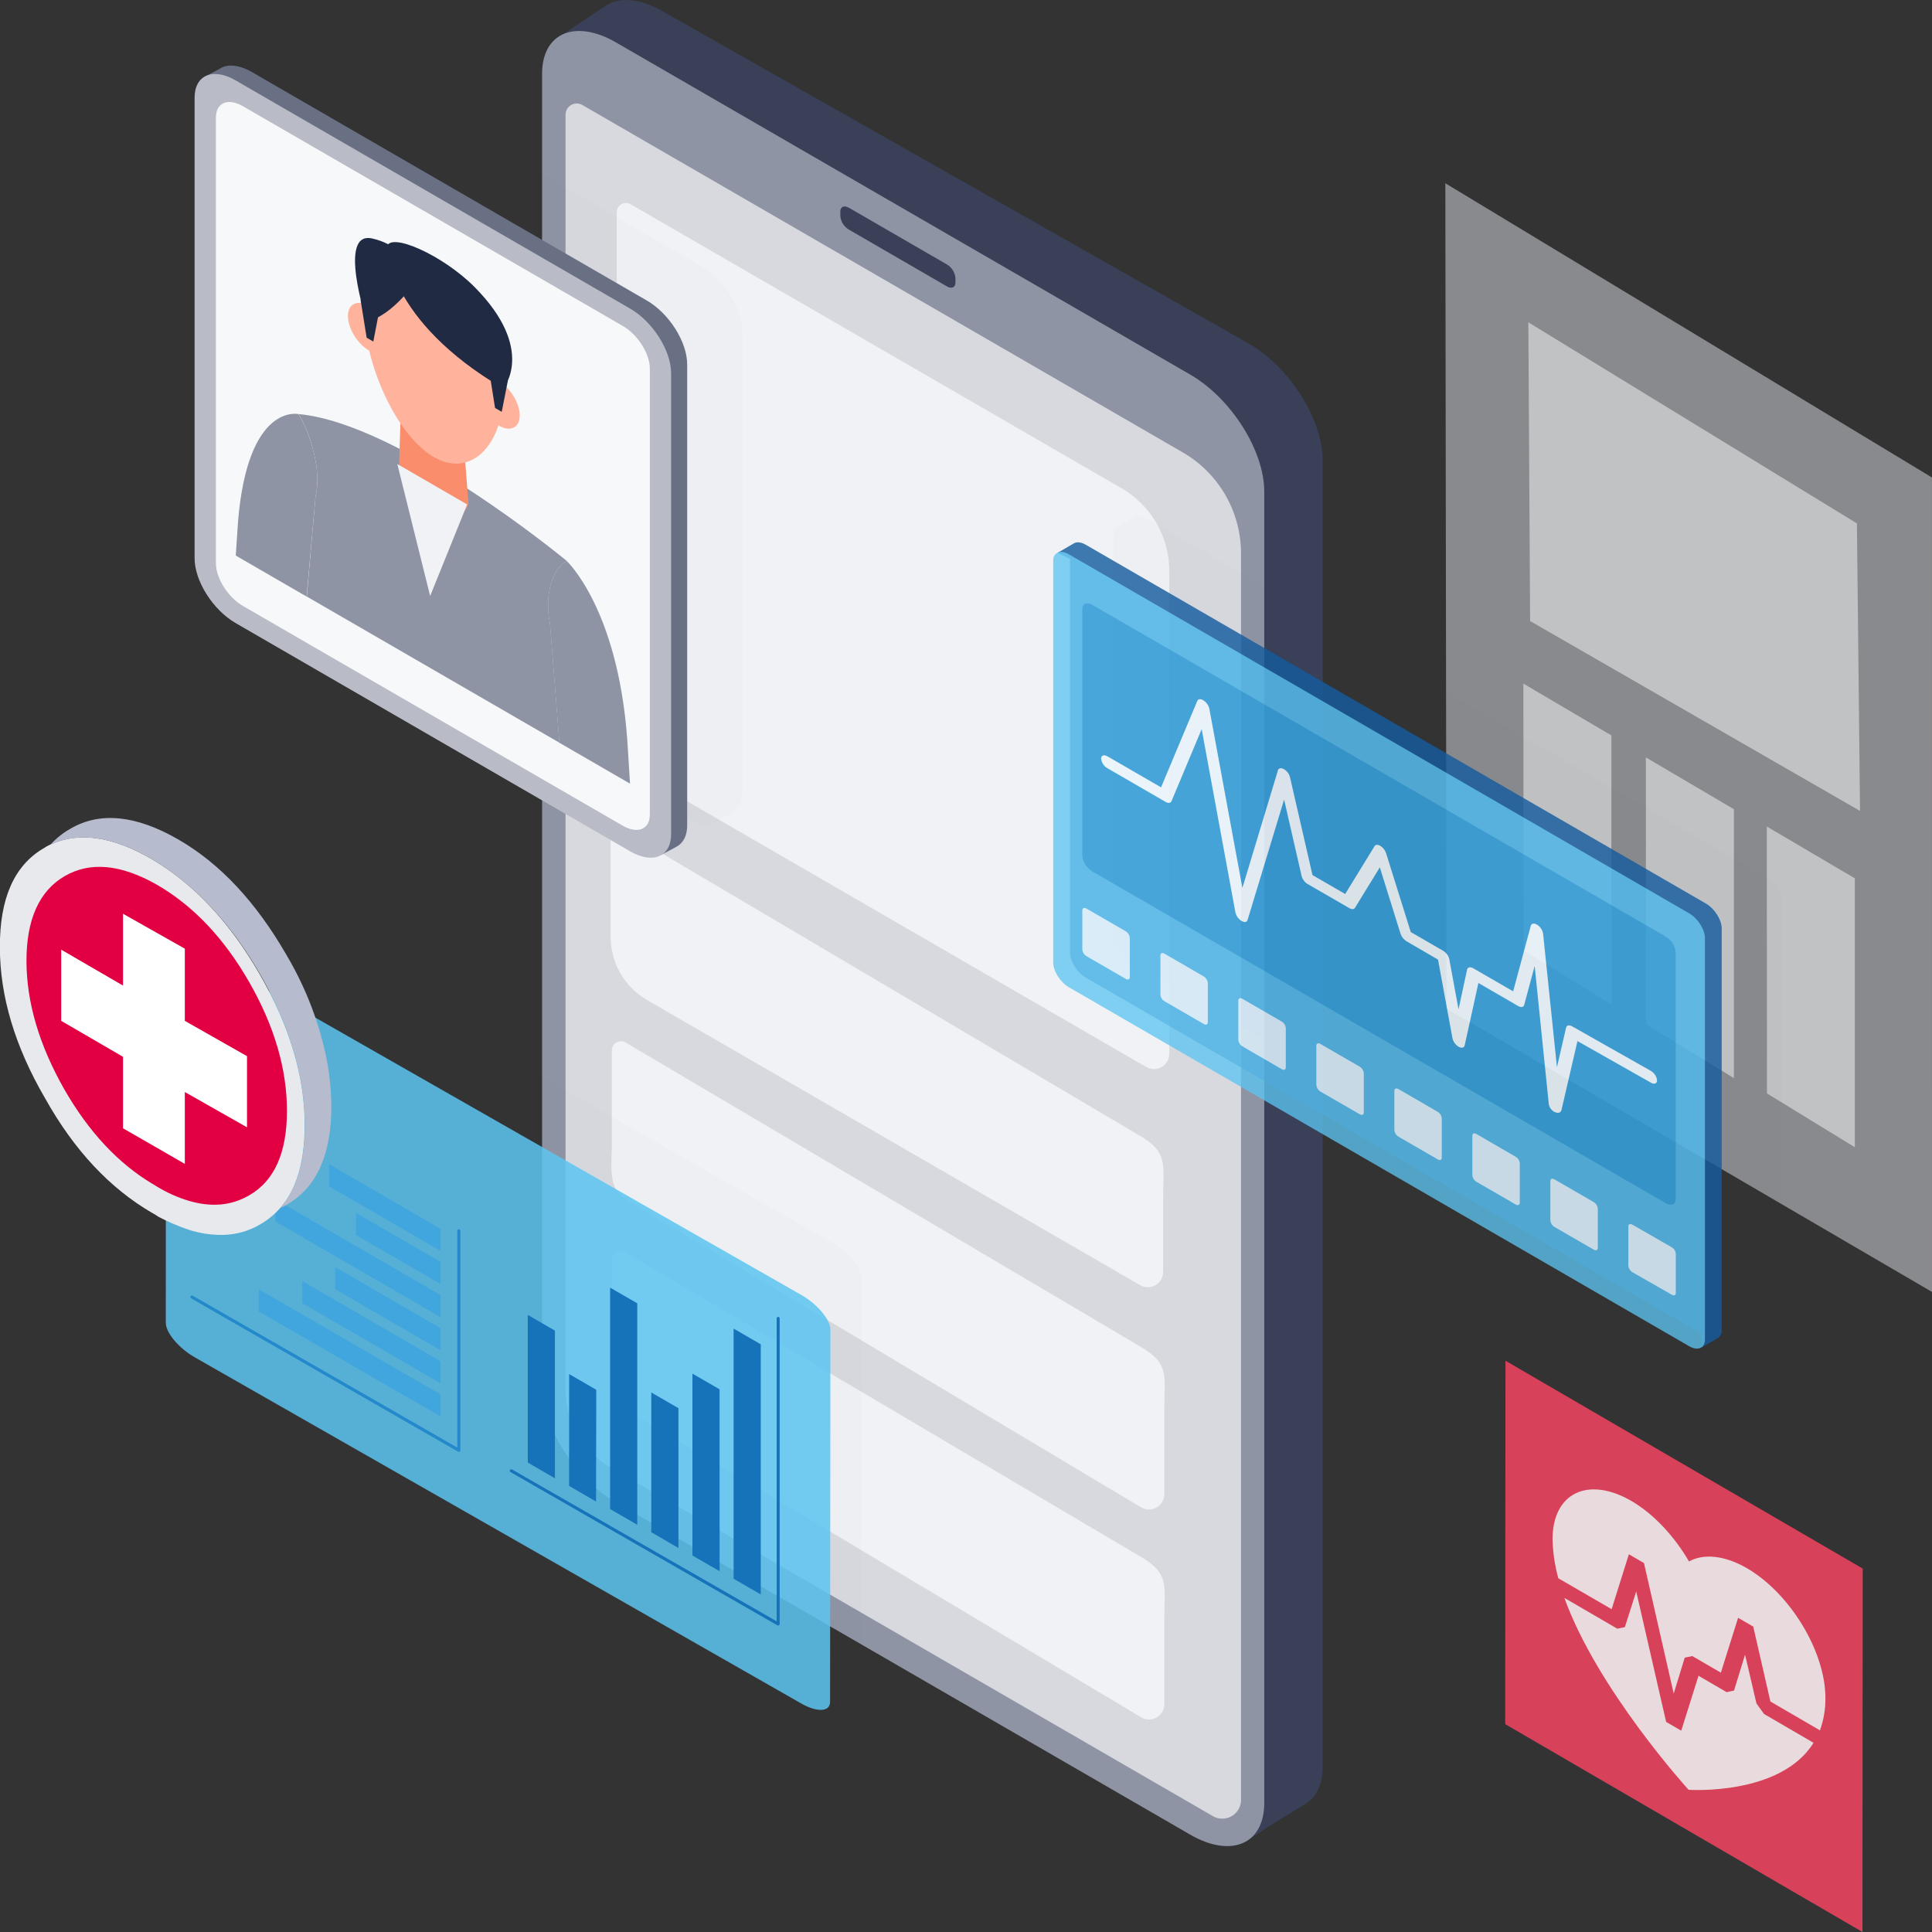<svg width="312" height="312" viewBox="0 0 312 312" fill="none" xmlns="http://www.w3.org/2000/svg">
<rect x="0" y="0" width="312" height="312" fill="#333333" stroke="none"/>
<g clip-path="url(#clip0_1105_7424)">
<g opacity="0.89">
<path opacity="0.58" d="M233.598 162.856L233.408 29.592L311.994 77.11L312 208.637L233.598 162.856Z" fill="#D9DBE1"/>
<path opacity="0.59" d="M247.1 100.295L246.815 52.051L299.875 84.527L300.379 130.956L247.1 100.295Z" fill="white"/>
<path opacity="0.59" d="M285.346 176.577L285.322 133.473L299.537 141.841V185.267L285.346 176.577Z" fill="white"/>
<path opacity="0.59" d="M265.82 165.413L265.79 122.314L280.005 130.677V174.103L265.82 165.413Z" fill="white"/>
<path opacity="0.59" d="M246.038 153.493L246.009 110.395L260.223 118.763V162.189L246.038 153.493Z" fill="white"/>
</g>
<path d="M201.673 55.482L107.068 1.849C103.472 -0.233 100.249 -0.494 98.059 0.761L95.192 2.682L95.079 2.759C95.002 2.807 94.925 2.854 94.854 2.908L90.759 5.632C90.759 5.632 90.266 9.296 90.165 9.421C90.064 9.546 91.073 9.04 92.254 8.493C92.254 8.612 92.254 8.725 92.254 8.844V220.656C92.254 227.271 97.596 235.734 104.208 239.553L196.901 293.186C198.31 294.035 199.86 294.624 201.477 294.923L201.275 297.337L206.059 294.203L210.807 291.33C212.552 290.259 213.608 288.19 213.608 285.257V74.378C213.626 67.758 208.273 59.3 201.673 55.482Z" fill="#394058"/>
<path d="M192.213 296.28L99.495 242.648C92.895 238.829 87.542 230.371 87.542 223.757V11.921C87.542 5.306 92.883 3.04 99.495 6.859L192.213 60.492C198.812 64.31 204.166 72.768 204.166 79.382V291.219C204.142 297.839 198.789 300.081 192.213 296.28Z" fill="#8E94A4"/>
<path d="M195.845 293.276L98.51 236.943C96.322 235.678 94.506 233.857 93.245 231.664C91.984 229.471 91.323 226.984 91.328 224.453V18.523C91.329 18.205 91.412 17.892 91.571 17.617C91.73 17.342 91.958 17.113 92.233 16.954C92.508 16.795 92.819 16.711 93.136 16.711C93.454 16.711 93.765 16.794 94.04 16.952L191.019 73.065C193.876 74.72 196.248 77.098 197.897 79.962C199.546 82.826 200.415 86.074 200.415 89.38V290.647C200.418 291.185 200.279 291.713 200.012 292.178C199.745 292.644 199.359 293.03 198.895 293.298C198.43 293.565 197.903 293.704 197.367 293.7C196.831 293.697 196.306 293.55 195.845 293.276Z" fill="#D7D9DF"/>
<path d="M184.124 207.542L104.493 161.493C102.706 160.461 101.223 158.975 100.191 157.185C99.16 155.396 98.617 153.365 98.617 151.298V135.519C98.617 135.259 98.685 135.004 98.815 134.779C98.944 134.554 99.13 134.367 99.355 134.236C99.579 134.106 99.833 134.038 100.092 134.037C100.352 134.037 100.606 134.104 100.831 134.234L183.957 183.34C188.705 186.094 187.839 187.968 187.839 193.452V205.348C187.846 205.787 187.736 206.22 187.522 206.603C187.307 206.986 186.996 207.305 186.618 207.528C186.241 207.751 185.811 207.87 185.373 207.872C184.935 207.875 184.504 207.761 184.124 207.542Z" fill="#F1F2F5"/>
<path d="M184.313 243.444L102.647 194.671C99.015 192.571 98.492 191.697 98.807 185.416V169.63C98.808 169.371 98.877 169.116 99.007 168.892C99.136 168.668 99.323 168.482 99.547 168.352C99.771 168.223 100.025 168.155 100.284 168.154C100.542 168.154 100.796 168.222 101.021 168.351L184.147 217.457C188.895 220.211 188.029 222.085 188.029 227.569V241.249C188.035 241.688 187.926 242.121 187.712 242.504C187.497 242.887 187.185 243.206 186.808 243.429C186.43 243.652 186.001 243.771 185.563 243.774C185.124 243.776 184.693 243.663 184.313 243.444Z" fill="#F1F2F5"/>
<path d="M184.313 277.346L102.647 228.573C99.015 226.473 98.492 225.599 98.807 219.318V203.532C98.808 203.273 98.877 203.019 99.007 202.794C99.136 202.57 99.323 202.384 99.547 202.255C99.771 202.125 100.025 202.057 100.284 202.057C100.542 202.056 100.796 202.124 101.021 202.253L184.147 251.36C188.895 254.114 188.029 255.987 188.029 261.471V275.152C188.035 275.591 187.926 276.024 187.712 276.407C187.497 276.79 187.185 277.109 186.808 277.332C186.43 277.555 186.001 277.674 185.563 277.676C185.124 277.679 184.693 277.565 184.313 277.346Z" fill="#F1F2F5"/>
<path d="M185.091 172.301L105.484 126.222C103.697 125.19 102.214 123.704 101.182 121.914C100.151 120.125 99.608 118.094 99.608 116.027V34.255C99.608 33.995 99.676 33.74 99.806 33.515C99.935 33.29 100.121 33.103 100.346 32.973C100.57 32.843 100.824 32.774 101.084 32.773C101.343 32.773 101.597 32.841 101.822 32.97L181.144 78.865C183.482 80.217 185.423 82.163 186.772 84.506C188.121 86.849 188.831 89.507 188.83 92.212V170.13C188.837 170.571 188.726 171.006 188.509 171.391C188.292 171.775 187.977 172.094 187.596 172.315C187.215 172.536 186.782 172.652 186.342 172.649C185.901 172.647 185.47 172.526 185.091 172.301Z" fill="#F1F2F5"/>
<path d="M152.917 46.246L137.076 37.075C136.694 36.847 136.371 36.532 136.133 36.156C135.894 35.78 135.748 35.353 135.705 34.909V34.136C135.705 33.381 136.299 33.119 137.076 33.541L152.917 42.707C153.3 42.936 153.624 43.251 153.863 43.629C154.102 44.005 154.25 44.434 154.294 44.878V45.645C154.294 46.425 153.676 46.698 152.917 46.246Z" fill="#394058"/>
<g opacity="0.25">
<g opacity="0.25">
<path opacity="0.25" fill-rule="evenodd" clip-rule="evenodd" d="M139.094 206.268L139.059 266.39C139.059 267.996 136.969 268.109 134.394 266.64L36.43 210.729C33.854 209.26 31.765 206.768 31.765 205.156L31.8 145.034C31.8 143.428 33.889 143.315 36.465 144.784L134.429 200.695C137.017 202.164 139.094 204.662 139.094 206.268Z" fill="#212A43"/>
</g>
</g>
<g opacity="0.25">
<g opacity="0.25">
<path opacity="0.25" d="M113.277 43.027L49.529 6.149C47.434 4.96 45.564 4.841 44.359 5.674L41.944 6.958C40.929 7.553 40.312 8.695 40.312 10.361V84.764C40.312 88.416 43.279 93.091 46.911 95.202L110.66 132.08C112.66 133.233 114.446 133.376 115.657 132.674L118.257 131.271C119.26 130.676 119.865 129.534 119.865 127.874V53.459C119.871 49.807 116.915 45.132 113.277 43.027Z" fill="#212A43"/>
</g>
</g>
<g opacity="0.25">
<g opacity="0.25">
<path opacity="0.25" d="M285.215 141.697L185.055 83.746C184.219 83.258 183.495 83.24 183.02 83.597L180.551 85.019C180.551 85.019 180.551 85.019 180.521 85.019H180.491C180.26 85.151 180.071 85.348 179.949 85.585C179.827 85.823 179.776 86.091 179.803 86.357V151.19C179.803 152.593 180.942 154.396 182.349 155.21L282.509 213.161C283.31 213.625 284.022 213.655 284.485 213.346L287.109 211.823C287.329 211.686 287.508 211.489 287.623 211.256C287.738 211.023 287.786 210.762 287.762 210.503V145.717C287.768 144.314 286.622 142.506 285.215 141.697Z" fill="#212A43"/>
</g>
</g>
<path d="M104.374 48.481L40.625 11.604C38.524 10.414 36.661 10.295 35.45 11.122L33.028 12.407L33.8 13.311L34.174 13.091C34.068 13.521 34.016 13.962 34.02 14.405V88.755C34.02 92.407 36.987 97.082 40.625 99.193L104.374 136.071C105.019 136.452 105.714 136.742 106.439 136.933C106.587 137.528 106.754 138.075 106.754 138.075L109.359 136.677C110.362 136.083 110.973 134.94 110.973 133.287V58.89C110.997 55.232 108.042 50.563 104.374 48.481Z" fill="#6A7084"/>
<path d="M31.426 90.165V15.768C31.426 12.116 34.393 10.866 38.032 12.972L101.78 49.849C105.424 51.955 108.38 56.63 108.38 60.282V134.691C108.38 138.349 105.412 139.598 101.78 137.486L38.032 100.609C34.381 98.492 31.426 93.823 31.426 90.165Z" fill="#B9BCC6"/>
<path d="M100.587 133.354L39.224 97.85C36.815 96.459 34.868 93.372 34.868 90.963V18.992C34.868 16.584 36.815 15.757 39.224 17.149L100.587 52.646C102.991 54.038 104.943 57.119 104.943 59.534V131.504C104.967 133.919 102.991 134.728 100.587 133.354Z" fill="#F7F8FA"/>
<path d="M50.959 80.143L49.546 96.339L90.35 119.947L88.824 100.711C87.732 95.245 89.738 91.414 91.543 90.6C91.103 90.237 64.615 68.372 48.217 66.867C50.003 69.758 52.027 75.938 50.959 80.143Z" fill="#8E94A4"/>
<path d="M48.199 66.873C48.199 66.873 40.008 64.987 38.435 84.288L38.073 89.719L47.617 95.244L49.516 96.339L50.958 80.142C52.027 75.937 50.003 69.757 48.199 66.873Z" fill="#8E94A4"/>
<path d="M101.287 119.31C99.714 98.189 91.524 90.6 91.524 90.6C89.743 91.409 87.714 95.239 88.806 100.711L90.331 119.947L92.776 121.362L101.744 126.555L101.287 119.31Z" fill="#8E94A4"/>
<path d="M74.794 70.346L75.66 81.344C74.117 86.179 66.004 81.487 64.455 74.861L64.781 64.559L74.794 70.346Z" fill="#FA8D6C"/>
<path d="M81.274 63.5C81.274 71.471 76.253 77.383 70.057 73.802C63.861 70.221 58.84 58.492 58.84 50.516C58.84 42.54 63.861 38.983 70.057 42.563C76.253 46.144 81.274 55.524 81.274 63.5Z" fill="#FFB39C"/>
<path d="M77.126 63.155C77.126 65.136 78.651 67.628 80.527 68.716C82.402 69.805 83.933 69.079 83.933 67.093C83.933 65.106 82.408 62.626 80.527 61.537C78.645 60.449 77.126 61.175 77.126 63.155Z" fill="#FFB39C"/>
<path d="M56.188 51.04C56.188 53.021 57.707 55.513 59.588 56.602C61.47 57.69 62.995 56.964 62.995 54.978C62.995 52.991 61.47 50.511 59.588 49.422C57.707 48.334 56.188 49.077 56.188 51.04Z" fill="#FFB39C"/>
<path d="M62.467 39.87C62.467 39.87 62.514 51.724 81.275 62.74C81.275 62.74 86.617 56.465 76.693 46.407C71.547 41.191 62.965 37.402 62.467 39.87Z" fill="#212A43"/>
<path d="M67.577 44.913C67.577 44.913 63.422 51.105 59.226 51.89C59.226 51.89 54.365 37.02 60.229 38.543C61.881 38.92 63.415 39.698 64.697 40.809C65.978 41.92 66.967 43.329 67.577 44.913Z" fill="#212A43"/>
<path d="M82.017 61.472L81.026 66.51L79.945 65.886L79.085 60.432L82.017 61.472Z" fill="#212A43"/>
<path d="M58.217 48.346L59.208 54.532L60.288 55.156L61.149 50.695L58.217 48.346Z" fill="#212A43"/>
<path d="M64.164 74.938L75.441 81.462L69.464 96.249L64.164 74.938Z" fill="#F1F2F5"/>
<g opacity="0.9">
<path opacity="0.9" d="M278.04 149.948V214.78C278.064 215.039 278.016 215.3 277.901 215.534C277.786 215.767 277.608 215.963 277.387 216.101L274.769 217.617C274.769 217.617 274.716 215.553 274.716 215.476C274.719 215.464 274.726 215.453 274.735 215.446C274.745 215.438 274.757 215.434 274.769 215.435L175.339 157.87C173.939 157.061 172.799 155.259 172.799 153.849V90.248L170.775 89.284L173.298 87.821C173.779 87.47 174.485 87.488 175.339 87.97L275.499 145.921C276.9 146.736 278.04 148.538 278.04 149.948Z" fill="#145B9E"/>
<path opacity="0.85" d="M275.333 216.314V151.517C275.333 150.107 274.194 148.305 272.787 147.496L172.627 89.522C171.221 88.707 170.081 89.189 170.081 90.592V155.413C170.081 156.823 171.221 158.625 172.627 159.44L272.787 217.403C274.194 218.206 275.333 217.724 275.333 216.314Z" fill="#5CC4F1"/>
<path opacity="0.9" d="M270.615 193.612V153.815C270.564 153.288 270.39 152.78 270.108 152.333C269.825 151.885 269.442 151.511 268.988 151.239L176.402 97.678C175.505 97.16 174.775 97.464 174.775 98.368V138.154C174.827 138.68 175.001 139.188 175.283 139.635C175.566 140.082 175.949 140.457 176.402 140.729L268.988 194.29C269.897 194.802 270.627 194.505 270.615 193.612Z" fill="#349AD6"/>
<path opacity="0.9" d="M182.455 157.799V151.44C182.433 151.227 182.361 151.022 182.247 150.84C182.133 150.659 181.979 150.506 181.796 150.393L175.446 146.724C175.084 146.515 174.787 146.64 174.787 147.009V153.361C174.808 153.575 174.878 153.782 174.992 153.963C175.107 154.145 175.262 154.298 175.446 154.408L181.796 158.078C182.158 158.292 182.455 158.167 182.455 157.799Z" fill="#E6F1FA"/>
<path opacity="0.9" d="M195.05 165.092V158.727C195.029 158.514 194.959 158.309 194.845 158.128C194.73 157.947 194.575 157.796 194.391 157.686L188.058 154.011C187.696 153.802 187.399 153.927 187.399 154.296V160.655C187.42 160.868 187.49 161.073 187.605 161.254C187.719 161.435 187.874 161.586 188.058 161.695L194.403 165.365C194.753 165.579 195.05 165.449 195.05 165.092Z" fill="#E6F1FA"/>
<path opacity="0.9" d="M207.644 172.377V166.019C207.623 165.805 207.553 165.598 207.438 165.417C207.324 165.235 207.169 165.082 206.985 164.972L200.64 161.302C200.278 161.088 199.981 161.213 199.981 161.581V167.94C200.001 168.153 200.072 168.359 200.186 168.54C200.301 168.721 200.456 168.872 200.64 168.981L206.985 172.657C207.347 172.877 207.644 172.74 207.644 172.377Z" fill="#E6F1FA"/>
<path opacity="0.9" d="M220.244 179.664V173.306C220.222 173.092 220.15 172.887 220.036 172.706C219.922 172.524 219.768 172.371 219.585 172.259L213.235 168.589C212.873 168.381 212.576 168.506 212.576 168.869V175.227C212.597 175.441 212.667 175.647 212.781 175.829C212.896 176.011 213.051 176.163 213.235 176.274L219.585 179.944C219.948 180.152 220.221 180.027 220.244 179.664Z" fill="#E6F1FA"/>
<path opacity="0.9" d="M232.838 186.955V180.591C232.817 180.378 232.747 180.172 232.632 179.992C232.518 179.811 232.363 179.66 232.179 179.55L225.835 175.874C225.473 175.666 225.176 175.791 225.176 176.159V182.512C225.196 182.726 225.266 182.932 225.381 183.114C225.495 183.296 225.651 183.448 225.835 183.559L232.179 187.229C232.571 187.443 232.838 187.318 232.838 186.955Z" fill="#E6F1FA"/>
<path opacity="0.9" d="M245.433 194.206V187.842C245.412 187.63 245.342 187.425 245.227 187.245C245.113 187.065 244.957 186.915 244.774 186.807L238.429 183.131C238.061 182.923 237.771 183.042 237.771 183.411V189.805C237.79 190.018 237.861 190.224 237.975 190.405C238.09 190.586 238.245 190.737 238.429 190.846L244.774 194.516C245.136 194.73 245.433 194.605 245.433 194.206Z" fill="#E6F1FA"/>
<path opacity="0.9" d="M258.032 201.527V195.169C258.012 194.956 257.941 194.751 257.827 194.57C257.712 194.389 257.557 194.238 257.374 194.128L251.023 190.452C250.661 190.244 250.364 190.369 250.364 190.732V197.096C250.385 197.309 250.455 197.515 250.569 197.696C250.684 197.876 250.839 198.028 251.023 198.137L257.374 201.807C257.736 202.015 258.032 201.89 258.032 201.527Z" fill="#E6F1FA"/>
<path opacity="0.9" d="M270.627 208.82V202.462C270.606 202.249 270.536 202.044 270.421 201.863C270.307 201.682 270.152 201.531 269.968 201.421L263.624 197.775C263.256 197.561 262.965 197.686 262.965 198.048V204.413C262.985 204.626 263.055 204.832 263.169 205.012C263.284 205.193 263.44 205.345 263.624 205.454L269.962 209.076C270.33 209.308 270.627 209.183 270.627 208.82Z" fill="#E6F1FA"/>
<path opacity="0.9" d="M252.157 179.289L254.745 168.125L266.615 174.846C267.167 175.167 267.6 174.988 267.6 174.459C267.561 174.143 267.449 173.84 267.273 173.575C267.096 173.309 266.861 173.089 266.585 172.93L253.884 165.745C253.409 165.478 253 165.561 252.911 165.953L251.433 172.342L249.189 150.745C249.136 150.459 249.024 150.188 248.862 149.948C248.7 149.707 248.49 149.503 248.246 149.347C247.747 149.038 247.32 149.103 247.213 149.495L244.358 160.095L237.913 156.365C237.426 156.092 237.017 156.187 236.922 156.58L235.539 162.997L234.043 154.884C233.975 154.607 233.853 154.346 233.684 154.117C233.515 153.887 233.302 153.693 233.058 153.546L227.823 150.519L223.847 137.802C223.688 137.312 223.365 136.891 222.933 136.612C222.529 136.368 222.149 136.374 221.983 136.642L217.235 144.374L211.953 141.317L208.321 125.507C208.253 125.239 208.132 124.986 207.964 124.766C207.797 124.545 207.587 124.36 207.347 124.223C206.884 123.961 206.487 124.026 206.38 124.389L200.635 143.393L195.293 114.426C195.164 113.889 194.832 113.422 194.367 113.124C193.904 112.809 193.495 112.862 193.352 113.195L187.5 127.149L178.823 122.129C178.265 121.826 177.82 121.992 177.82 122.516C177.855 122.832 177.965 123.136 178.139 123.403C178.313 123.67 178.548 123.891 178.823 124.05L188.23 129.498C188.664 129.748 189.049 129.707 189.186 129.385L194.059 117.745L199.501 147.313C199.626 147.87 199.957 148.359 200.427 148.681C200.925 149.008 201.359 148.954 201.472 148.562L207.371 129.124L210.202 141.484C210.352 142.02 210.7 142.479 211.175 142.768L217.9 146.652C218.297 146.884 218.659 146.867 218.814 146.611L222.826 140.068L226.179 150.804C226.348 151.297 226.681 151.717 227.123 151.994L232.227 154.968L234.565 167.702C234.707 168.258 235.061 168.737 235.551 169.035C236.031 169.308 236.441 169.219 236.53 168.826L238.75 158.745L245.165 162.462C245.634 162.73 246.044 162.67 246.145 162.278L247.836 155.997L250.115 178.301C250.16 178.56 250.262 178.806 250.413 179.021C250.564 179.236 250.76 179.415 250.988 179.545C251.563 179.842 252.014 179.741 252.157 179.289Z" fill="white"/>
</g>
<path opacity="0.85" fill-rule="evenodd" clip-rule="evenodd" d="M134.103 214.726L134.05 274.848C134.05 276.454 131.966 276.567 129.391 275.098L31.438 219.187C28.863 217.712 26.773 215.22 26.773 213.614L26.809 153.492C26.809 151.88 28.898 151.773 31.474 153.236L129.444 209.147C132.02 210.622 134.103 213.12 134.103 214.726Z" fill="#5CC4F1"/>
<path fill-rule="evenodd" clip-rule="evenodd" d="M122.856 257.487L118.47 254.953V214.555L122.856 217.094V257.487Z" fill="#1672B9"/>
<path fill-rule="evenodd" clip-rule="evenodd" d="M116.208 253.733L111.822 251.199V221.828L116.208 224.362V253.733Z" fill="#1672B9"/>
<path fill-rule="evenodd" clip-rule="evenodd" d="M109.561 249.987L105.175 247.442V224.869L109.561 227.409V249.987Z" fill="#1672B9"/>
<path fill-rule="evenodd" clip-rule="evenodd" d="M102.914 246.234L98.528 243.695V207.941L102.914 210.475V246.234Z" fill="#1672B9"/>
<path fill-rule="evenodd" clip-rule="evenodd" d="M96.26 242.492L91.91 239.958V221.9L96.29 224.434L96.26 242.492Z" fill="#1672B9"/>
<path fill-rule="evenodd" clip-rule="evenodd" d="M89.614 238.727L85.233 236.187V212.348L89.614 214.881V238.727Z" fill="#1672B9"/>
<path fill-rule="evenodd" clip-rule="evenodd" d="M71.137 202.005L53.16 191.59V188.021L71.137 198.448V202.005Z" fill="#41A6DE"/>
<path fill-rule="evenodd" clip-rule="evenodd" d="M71.138 207.353L57.487 199.442V195.873L71.138 203.772V207.353Z" fill="#41A6DE"/>
<path fill-rule="evenodd" clip-rule="evenodd" d="M71.138 212.699L44.477 197.264V193.695L71.138 209.136V212.699Z" fill="#41A6DE"/>
<path fill-rule="evenodd" clip-rule="evenodd" d="M71.137 218.046L54.103 208.184V204.615L71.137 214.483V218.046Z" fill="#41A6DE"/>
<path fill-rule="evenodd" clip-rule="evenodd" d="M71.137 223.387L48.81 210.444V206.875L71.137 219.83V223.387Z" fill="#41A6DE"/>
<path fill-rule="evenodd" clip-rule="evenodd" d="M71.137 228.74L41.759 211.764V208.195L71.137 225.177V228.74Z" fill="#41A6DE"/>
<path d="M125.526 262.466L82.45 237.729C82.394 237.696 82.353 237.643 82.336 237.581C82.32 237.518 82.329 237.452 82.361 237.396C82.376 237.367 82.397 237.342 82.422 237.322C82.448 237.303 82.477 237.288 82.508 237.28C82.539 237.271 82.571 237.269 82.603 237.274C82.635 237.279 82.666 237.29 82.693 237.306L125.425 261.83V212.908C125.425 212.876 125.432 212.844 125.444 212.815C125.456 212.785 125.474 212.758 125.497 212.735C125.519 212.713 125.546 212.695 125.576 212.683C125.605 212.67 125.637 212.664 125.669 212.664C125.733 212.664 125.795 212.69 125.841 212.735C125.887 212.781 125.912 212.843 125.912 212.908V262.246C125.912 262.311 125.887 262.374 125.841 262.421C125.796 262.467 125.734 262.494 125.669 262.496C125.62 262.499 125.57 262.489 125.526 262.466Z" fill="#1672B9"/>
<path d="M73.945 234.41L30.874 209.672C30.818 209.64 30.777 209.587 30.76 209.525C30.742 209.462 30.749 209.396 30.779 209.339C30.813 209.283 30.866 209.241 30.929 209.224C30.992 209.206 31.06 209.213 31.117 209.244L73.85 233.773V198.74C73.857 198.685 73.882 198.635 73.921 198.596C73.959 198.558 74.009 198.533 74.063 198.525C74.129 198.517 74.195 198.535 74.247 198.575C74.299 198.615 74.334 198.674 74.342 198.74V234.213C74.344 234.256 74.334 234.299 74.313 234.337C74.292 234.374 74.261 234.406 74.224 234.427C74.186 234.449 74.143 234.459 74.099 234.457C74.072 234.46 74.043 234.458 74.017 234.449C73.99 234.441 73.966 234.428 73.945 234.41Z" fill="#2389CB"/>
<path fill-rule="evenodd" clip-rule="evenodd" d="M30.417 198.573C32.249 199.175 34.169 199.463 36.097 199.423C38.188 199.373 40.232 198.785 42.032 197.716C43.228 197.027 44.305 196.147 45.219 195.111C47.872 192.137 49.201 187.605 49.201 181.693C49.201 173.806 46.768 165.716 41.925 157.306C37.082 148.896 31.295 142.722 24.5 138.731C18.161 135.055 12.742 134.258 8.125 136.387C7.751 136.549 7.396 136.748 7.062 136.982C2.314 139.742 -0.06 145.065 -0.018 153C-0.018 160.821 2.392 168.964 7.258 177.321C11.977 185.785 17.769 191.905 24.517 195.843C24.565 195.843 24.565 195.896 24.618 195.896C24.992 196.11 25.259 196.265 25.574 196.491C27.08 197.287 28.646 197.963 30.257 198.513L30.417 198.573Z" fill="#E8E9ED"/>
<path fill-rule="evenodd" clip-rule="evenodd" d="M25.331 191.608L24.589 191.162C19.081 187.867 14.361 182.811 10.428 175.995C6.337 168.821 4.285 161.882 4.273 155.177C4.273 148.473 6.345 143.876 10.428 141.496C14.511 139.117 19.455 139.528 25.349 142.882C31.153 146.231 36.145 151.453 40.234 158.585C44.323 165.716 46.341 172.682 46.341 179.403C46.341 186.124 44.323 190.704 40.234 193.035C37.349 194.719 34.109 194.986 30.5 193.922C28.685 193.377 26.947 192.599 25.331 191.608Z" fill="#E30042"/>
<path fill-rule="evenodd" clip-rule="evenodd" d="M29.847 164.859V153.201L19.865 147.562V159.161L9.882 153.362V164.859L19.865 170.664V182.209L29.847 187.955V176.351L39.889 182.049V170.557L29.847 164.859Z" fill="white"/>
<path fill-rule="evenodd" clip-rule="evenodd" d="M46.388 194.504C51.136 191.738 53.557 186.414 53.51 178.486C53.471 175.61 53.139 172.746 52.519 169.939C51.261 164.368 49.131 159.033 46.21 154.129C41.355 145.724 35.586 139.473 28.773 135.553C21.959 131.634 16.119 131.027 11.335 133.852C10.144 134.524 9.069 135.386 8.154 136.404C12.796 134.281 18.208 135.078 24.529 138.753C31.289 142.745 37.135 148.895 41.966 157.269C46.797 165.644 49.183 173.727 49.237 181.656C49.237 187.568 47.913 192.095 45.254 195.075C45.647 194.915 46.026 194.724 46.388 194.504Z" fill="#B6BCCD"/>
<g opacity="0.9">
<path opacity="0.9" fill-rule="evenodd" clip-rule="evenodd" d="M300.771 312.001L243.076 278.431L243.118 219.742L300.812 253.312L300.771 312.001Z" fill="#FD4463"/>
<path opacity="0.9" d="M260.264 259.867L263.048 250.999L265.487 252.42L270.289 273.5L272.069 267.695L273.292 267.439L277.903 270.121L280.687 261.259L283.132 262.681L285.904 274.779L293.904 279.436C294.507 277.764 294.806 275.997 294.789 274.22C294.789 266.707 289.103 257.321 282.117 253.253C278.461 251.13 275.066 250.874 272.758 252.159C270.455 248.197 267.137 244.539 263.475 242.404C256.49 238.342 250.727 241.06 250.721 248.578C250.772 250.708 251.085 252.824 251.653 254.877L260.264 259.867Z" fill="white"/>
<path opacity="0.9" d="M284.871 276.789L292.872 281.446C287.53 290.053 272.692 289.036 272.692 289.036C272.692 289.036 257.985 272.893 252.632 258.047L261.178 263.019L262.401 262.763L264.235 257.006L269.066 278.074L271.505 279.489L274.295 270.621L278.841 273.268L280.028 273.012L281.809 267.213L283.654 275.1L284.871 276.789Z" fill="white"/>
</g>
</g>
<defs>
<clipPath id="clip0_1105_7424">
<rect width="312" height="312" fill="white"/>
</clipPath>
</defs>
</svg>
